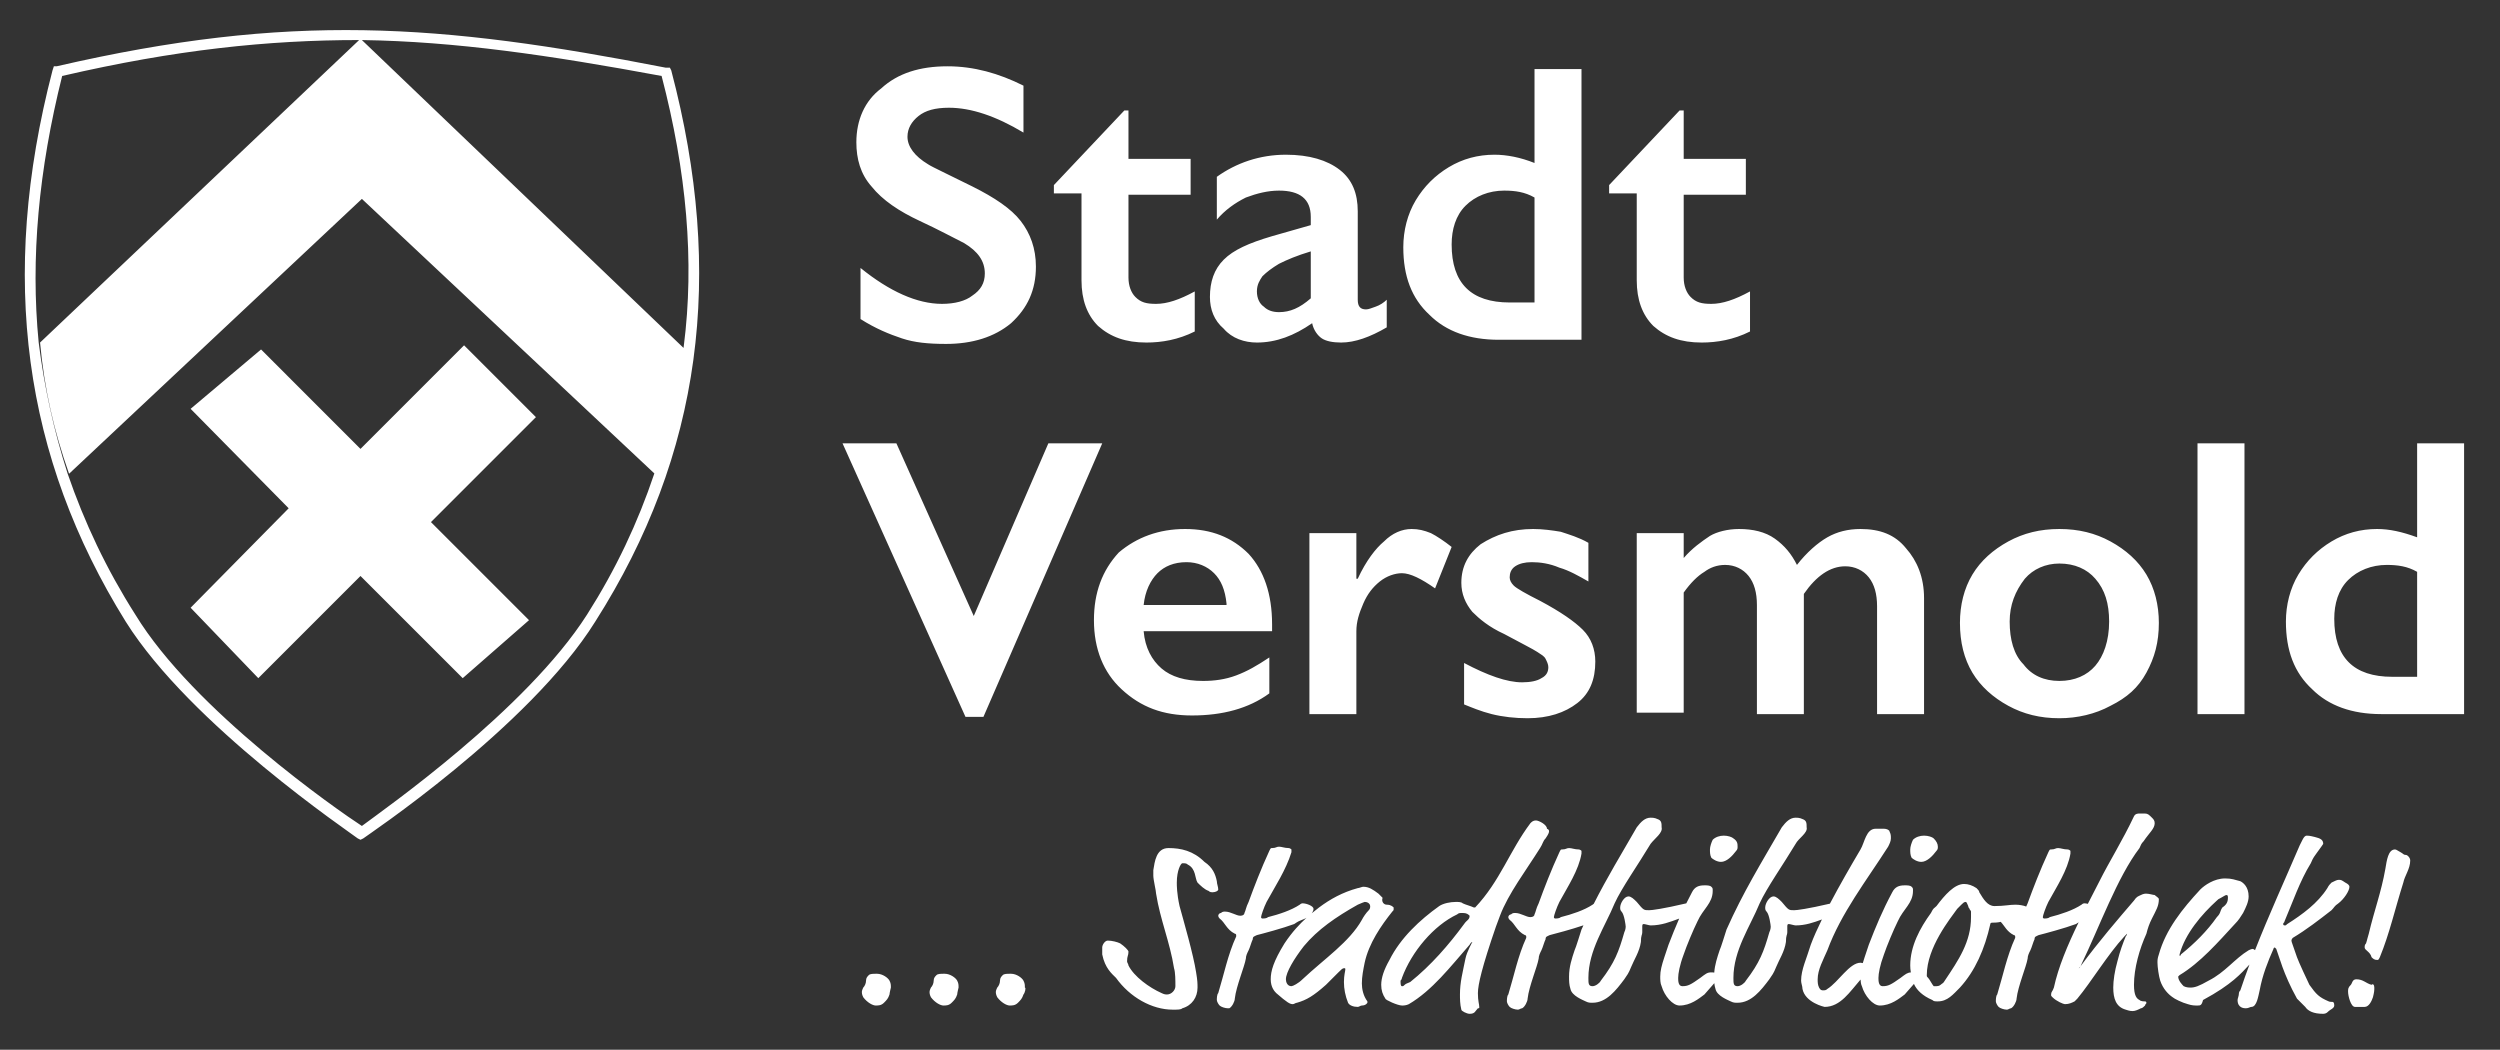 <?xml version="1.0" encoding="UTF-8"?>
<svg width="181px" height="76px" viewBox="0 0 181 76" xmlns="http://www.w3.org/2000/svg" xmlns:xlink="http://www.w3.org/1999/xlink" version="1.1">
 <rect x="0" y="0" width="181" height="76" fill="#333333" stroke="none"/>
 <!-- Generated by Pixelmator Pro 2.1.2 -->
 <path id="Pfad" d="M106.4 73.4 C106.2 73.4 105.801 73.199 105.801 73.099 105.701 72.699 105.701 72.3 105.701 72 105.701 71.1 105.899 70.4 106.099 69.4 106.199 68.9 106.599 68.201 106.599 68.201 106.599 68.201 106.5 68.2 106.4 68.4 105 70 103.7 71.701 102 72.701 101.8 72.801 101.6 72.8 101.5 72.8 101.2 72.8 100.301 72.4 100.301 72.3 100.101 72 100 71.7 100 71.3 100 70.8 100.199 70.2 100.599 69.5 101.399 67.9 102.801 66.599 104.201 65.599 104.501 65.399 105 65.3 105.4 65.3 105.6 65.3 105.8 65.3 105.9 65.4 106.1 65.5 106.501 65.601 106.701 65.701 L106.801 65.701 C108.601 63.801 109.301 61.599 110.801 59.599 110.901 59.499 111.001 59.4 111.201 59.4 111.401 59.4 112 59.7 112 60 112.3 60.1 112.1 60.401 111.9 60.701 111.7 60.901 111.7 61.1 111.5 61.4 110.5 63 109.199 64.7 108.599 66.3 L108.301 67.099 C107.301 69.999 107 71.3 107 71.9 107 72.5 107.099 72.7 107.099 72.9 107.099 73 107.1 73 107 73 106.8 73.2 106.8 73.4 106.4 73.4 Z M168.201 73.4 C167.501 73.4 167.1 73.2 166.9 72.9 166.7 72.7 166.699 72.699 166.599 72.599 166.499 72.499 166.401 72.4 166.301 72.3 165.301 70.5 165.001 69.201 164.801 68.701 164.701 68.601 164.701 68.599 164.701 68.599 164.701 68.599 164.599 68.601 164.599 68.701 164.199 69.601 163.799 70.601 163.599 71.701 163.499 72.101 163.4 72.9 163 72.9 162.9 72.9 162.799 73 162.599 73 162.499 73 162 73 162 72.4 162 72.3 162.099 72.1 162.099 71.9 162.099 71.8 162.201 71.701 162.201 71.701 162.41 71.072 162.632 70.45 162.863 69.832 162.263 70.468 161.599 71.269 159.5 72.4 159.4 72.8 159.299 72.8 159.099 72.8 158.899 72.8 158.7 72.801 158.4 72.701 158 72.601 157.401 72.301 157.301 72.201 157.001 72.001 156.6 71.6 156.4 71 156.3 70.7 156.201 70.001 156.201 69.701 156.201 69.501 156.201 69.399 156.301 69.099 156.801 67.299 158.001 65.8 159.301 64.4 159.601 64.1 160.299 63.599 161.099 63.599 161.599 63.599 161.801 63.7 162.201 63.8 162.401 63.9 162.801 64.2 162.801 64.9 162.801 65.3 162.6 65.699 162.4 66.099 162.2 66.399 162.101 66.6 161.801 66.9 160.601 68.2 159.301 69.699 157.801 70.599 157.701 70.699 157.701 70.701 157.701 70.701 157.701 71.001 157.999 71.3 158.099 71.4 158.299 71.5 158.499 71.5 158.599 71.5 158.899 71.5 159.2 71.4 159.9 71 161.1 70.4 161.801 69.4 162.801 68.8 163.001 68.7 163.099 68.701 163.099 68.701 163.143 68.701 163.206 68.741 163.263 68.793 164.268 66.238 165.409 63.746 166.5 61.201 L166.701 60.8 C166.801 60.6 166.9 60.5 167 60.5 167.1 60.5 167.199 60.499 167.599 60.599 167.999 60.699 168.201 60.799 168.201 61.099 168.201 61.099 168.001 61.4 167.701 61.8 167.401 62.2 167.401 62.3 167.301 62.5 166.501 63.8 166 65.301 165.4 66.701 165.4 66.801 165.301 66.8 165.301 66.9 165.301 66.9 165.3 67 165.4 67 165.5 67 165.499 67 165.599 66.9 166.699 66.2 167.8 65.4 168.5 64.3 168.6 64.1 168.701 64 168.801 63.9 169.001 63.8 169.201 63.701 169.301 63.701 169.501 63.701 169.501 63.7 169.801 63.9 170.001 64 170.099 64.101 170.099 64.201 170.099 64.501 169.701 65.1 169.301 65.4 169.001 65.6 169.001 65.7 168.801 65.9 167.901 66.6 167 67.3 166 67.9 165.9 68 165.9 68.099 165.9 68.099 165.9 68.199 166.001 68.4 166.301 69.3 166.401 69.6 167.101 71.1 167.201 71.3 167.701 72 167.899 72.2 168.599 72.5 168.799 72.6 169 72.4 169 72.8 169 73 168.699 73.101 168.599 73.201 168.499 73.301 168.401 73.4 168.201 73.4 Z M154.4 73.201 C154.3 73.201 154.2 73.199 153.9 73.099 153.2 72.899 153 72.3 153 71.5 153 71 153.101 70.299 153.301 69.599 153.501 68.799 153.7 68.3 153.9 67.8 154 67.7 154 67.599 154 67.599 154 67.599 153.901 67.7 153.801 67.8 152.601 69.1 151.4 71.1 150.4 72.3 150.3 72.4 150.301 72.4 150.201 72.5 150.001 72.6 149.8 72.701 149.5 72.701 149.4 72.701 148.899 72.501 148.599 72.201 148.499 72.101 148.5 72.1 148.5 72 148.5 71.8 148.601 71.8 148.701 71.5 149.021 70.025 149.674 68.467 150.494 66.775 150.441 66.808 150.382 66.846 150.301 66.9 149.501 67.2 147.999 67.601 147.599 67.701 147.399 67.801 147.301 67.8 147.301 68 147.201 68.2 147.1 68.6 147 68.8 146.9 69 146.801 69.2 146.801 69.4 146.701 70 146.1 71.4 146 72.3 146 72.5 145.799 72.9 145.599 73 145.499 73 145.401 73.099 145.301 73.099 145.101 73.099 144.801 73 144.701 72.9 144.601 72.8 144.5 72.6 144.5 72.5 144.5 72.4 144.499 72.1 144.599 72 144.999 70.7 145.3 69.2 145.9 67.9 145.9 67.8 145.9 67.8 145.9 67.8 145.9 67.8 145.901 67.701 145.801 67.701 145.287 67.444 145.138 67.041 144.855 66.742 144.609 66.8 144.384 66.8 144.301 66.8 144.201 66.8 144.099 66.8 144.099 66.9 143.699 68.7 143 70.3 141.9 71.5 141.4 72 141.001 72.5 140.301 72.5 140.101 72.5 140 72.5 139.9 72.4 139.2 72.1 138.799 71.7 138.599 71.3 138.59 71.277 138.583 71.253 138.574 71.23 L137.9 72 C137.5 72.3 136.899 72.8 136.099 72.8 135.599 72.8 135.001 72.1 134.801 71.4 134.733 71.264 134.712 71.083 134.705 70.918 133.936 71.795 133.254 72.9 132.099 72.9 132.099 72.9 130.7 72.599 130.5 71.599 130.5 71.399 130.4 71.2 130.4 71 130.4 70.2 130.799 69.4 131.099 68.4 131.301 67.853 131.584 67.228 131.906 66.568 131.303 66.791 130.711 67 130 67 129.9 67 129.6 66.9 129.5 66.9 129.4 66.9 129.4 66.999 129.4 67.099 L129.4 67.5 C129.4 67.7 129.301 67.701 129.301 68.201 129.201 68.901 128.799 69.5 128.599 70 128.399 70.5 128.299 70.6 128.099 70.9 127.499 71.7 126.801 72.599 125.801 72.599 125.601 72.599 125.501 72.6 125.301 72.5 125.101 72.4 124.301 72.099 124.201 71.599 124.155 71.46 124.13 71.322 124.117 71.183 124.111 71.19 124.106 71.194 124.099 71.201 L123.4 72 C123 72.3 122.399 72.8 121.599 72.8 121.099 72.8 120.501 72.1 120.301 71.4 120.201 71.2 120.201 70.901 120.201 70.701 120.201 70.301 120.3 69.9 120.5 69.3 120.6 69 120.701 68.7 120.801 68.4 121.05 67.752 121.3 67.129 121.574 66.505 120.912 66.75 120.277 67 119.5 67 119.4 67 119.1 66.9 119 66.9 118.9 66.9 118.9 66.999 118.9 67.099 L118.9 67.5 C118.9 67.7 118.801 67.701 118.801 68.201 118.701 68.901 118.299 69.5 118.099 70 117.899 70.5 117.799 70.6 117.599 70.9 116.999 71.7 116.301 72.599 115.301 72.599 115.101 72.599 115.001 72.6 114.801 72.5 114.601 72.4 113.801 72.099 113.701 71.599 113.601 71.299 113.599 71.001 113.599 70.701 113.599 70.001 113.8 69.4 114 68.8 114.1 68.6 114.4 67.6 114.5 67.3 114.547 67.195 114.595 67.096 114.642 66.992 113.813 67.277 112.562 67.611 112.201 67.701 112.001 67.801 111.9 67.8 111.9 68 111.8 68.2 111.699 68.6 111.599 68.8 111.499 69 111.4 69.2 111.4 69.4 111.3 70 110.699 71.4 110.599 72.3 110.599 72.5 110.401 72.9 110.201 73 110.101 73 110 73.099 109.9 73.099 109.7 73.099 109.401 73 109.301 72.9 109.201 72.8 109.099 72.6 109.099 72.5 109.099 72.4 109.101 72.1 109.201 72 109.601 70.7 109.9 69.2 110.5 67.9 110.5 67.8 110.5 67.8 110.5 67.8 110.5 67.8 110.5 67.701 110.4 67.701 109.8 67.401 109.701 66.899 109.301 66.599 109.201 66.499 109.201 66.4 109.201 66.4 109.201 66.3 109.3 66.201 109.4 66.201 109.5 66.101 109.601 66.099 109.701 66.099 110.101 66.099 110.501 66.4 110.801 66.4 111.001 66.4 111.099 66.301 111.099 66.201 111.199 66.001 111.2 65.8 111.4 65.4 111.8 64.3 112.3 63.001 112.9 61.701 113 61.501 112.999 61.5 113.099 61.5 113.399 61.5 113.399 61.4 113.599 61.4 113.799 61.4 114.001 61.5 114.301 61.5 114.401 61.5 114.5 61.599 114.5 61.599 L114.5 61.8 C114.3 63 113.5 64.2 112.9 65.3 112.7 65.7 112.5 66.3 112.5 66.4 112.5 66.4 112.499 66.5 112.599 66.5 112.699 66.5 112.9 66.5 113 66.4 113.8 66.2 114.701 65.9 115.301 65.5 115.331 65.469 115.361 65.45 115.388 65.435 116.34 63.558 117.362 61.872 118.5 59.9 118.8 59.5 119.1 59.201 119.5 59.201 119.6 59.201 119.8 59.2 120 59.3 120.3 59.4 120.301 59.6 120.301 59.9 120.401 60.3 119.8 60.699 119.5 61.099 118.6 62.599 117.4 64.3 116.9 65.4 116.2 67.1 115 68.8 115 70.8 115 71.2 115.001 71.4 115.301 71.4 115.501 71.4 115.8 71.2 115.9 71 116.9 69.7 117.199 68.9 117.599 67.5 117.699 67.3 117.701 67.099 117.701 67.099 117.701 66.999 117.6 66.2 117.4 66 117.3 65.9 117.301 65.801 117.301 65.701 117.301 65.401 117.6 64.9 117.9 64.9 118.1 64.9 118.3 65.1 118.5 65.3 119 65.9 119 65.9 119.4 65.9 119.6 65.9 120.396 65.8 122.088 65.402 122.218 65.138 122.354 64.87 122.5 64.599 122.7 64.199 123 64.099 123.4 64.099 123.6 64.099 123.8 64.101 123.9 64.201 124 64.301 124 64.3 124 64.5 124 65.4 123.3 65.801 122.9 66.701 122.6 67.301 122.1 68.499 121.9 69.099 121.6 69.899 121.5 70.5 121.5 70.8 121.5 71 121.501 71.4 121.801 71.4 122.201 71.4 122.399 71.3 123.099 70.8 123.499 70.5 123.6 70.4 123.9 70.4 123.953 70.4 124.032 70.401 124.111 70.416 124.155 69.834 124.327 69.318 124.5 68.8 124.6 68.6 124.9 67.6 125 67.3 126.2 64.6 127.5 62.5 129 59.9 129.3 59.5 129.6 59.201 130 59.201 130.1 59.201 130.3 59.2 130.5 59.3 130.8 59.4 130.801 59.6 130.801 59.9 130.901 60.3 130.2 60.699 130 61.099 129.1 62.599 127.9 64.3 127.4 65.4 126.7 67.1 125.5 68.8 125.5 70.8 125.5 71.2 125.501 71.4 125.801 71.4 126.001 71.4 126.3 71.2 126.4 71 127.4 69.7 127.699 68.9 128.099 67.5 128.199 67.3 128.201 67.099 128.201 67.099 128.201 66.999 128.1 66.2 127.9 66 127.8 65.9 127.801 65.801 127.801 65.701 127.801 65.401 128.1 64.9 128.4 64.9 128.6 64.9 128.8 65.1 129 65.3 129.5 65.9 129.5 65.9 129.9 65.9 130.095 65.9 130.868 65.802 132.486 65.425 133.183 64.101 133.985 62.71 134.701 61.5 135.001 61 135.101 60 135.801 60 L136.4 60 C136.6 60 136.801 60.101 136.801 60.201 136.901 60.401 136.9 60.501 136.9 60.701 136.9 60.901 136.801 61.1 136.701 61.3 135.101 63.8 133.301 66.1 132.301 68.8 132.001 69.5 131.599 70.2 131.599 70.9 131.599 71.1 131.601 71.3 131.701 71.5 131.801 71.7 131.9 71.701 132 71.701 132.1 71.701 132.201 71.699 132.301 71.599 133.101 71.099 133.901 69.701 134.701 69.701 134.729 69.701 134.792 69.71 134.865 69.728 134.903 69.596 134.948 69.455 135 69.3 135.1 69 135.201 68.7 135.301 68.4 135.801 67.1 136.3 65.899 137 64.599 137.2 64.199 137.5 64.099 137.9 64.099 138.1 64.099 138.3 64.101 138.4 64.201 138.5 64.301 138.5 64.3 138.5 64.5 138.5 65.4 137.8 65.801 137.4 66.701 137.1 67.301 136.6 68.499 136.4 69.099 136.1 69.899 136 70.5 136 70.8 136 71 136.001 71.4 136.301 71.4 136.701 71.4 136.899 71.3 137.599 70.8 137.973 70.52 138.088 70.417 138.345 70.404 138.315 70.225 138.301 70.055 138.301 69.9 138.301 68.5 139.001 67.199 139.801 66.099 140.001 65.699 140.001 65.799 140.201 65.599 140.801 64.799 141.501 64 142.201 64 142.501 64 142.799 64.1 143.099 64.3 143.199 64.4 143.301 64.499 143.301 64.599 143.601 65.099 143.9 65.599 144.4 65.599 145.1 65.599 145.5 65.5 145.9 65.5 146.212 65.5 146.495 65.554 146.697 65.634 146.725 65.564 146.757 65.487 146.801 65.4 147.201 64.3 147.701 63.001 148.301 61.701 148.401 61.501 148.4 61.5 148.5 61.5 148.8 61.5 148.8 61.4 149 61.4 149.2 61.4 149.401 61.5 149.701 61.5 149.801 61.5 149.9 61.599 149.9 61.599 L149.9 61.8 C149.7 63 148.901 64.2 148.301 65.3 148.101 65.7 147.9 66.3 147.9 66.4 147.9 66.4 147.9 66.5 148 66.5 148.1 66.5 148.3 66.5 148.4 66.4 149.2 66.2 150.101 65.9 150.701 65.5 150.801 65.4 150.9 65.4 150.9 65.4 150.977 65.4 151.068 65.414 151.16 65.437 151.431 64.904 151.709 64.362 152 63.8 152.7 62.4 153.7 60.799 154.5 59.099 154.6 58.899 154.8 58.9 154.9 58.9 L155.301 58.9 C155.501 58.9 155.601 59.001 155.801 59.201 155.901 59.301 156 59.399 156 59.599 156 59.999 155.601 60.3 155.201 60.9 155.001 61.1 155 61.2 154.9 61.4 153.3 63.5 152.001 67.1 150.701 69.8 150.681 69.861 150.66 69.906 150.64 69.945 150.627 69.964 150.613 69.981 150.599 70 150.499 70.1 150.5 70.099 150.5 70.099 150.5 70.099 150.564 70.097 150.64 69.945 152.025 68.071 153.312 66.587 154.5 65.201 154.7 64.901 154.8 64.9 155 64.8 155.2 64.7 155.3 64.701 155.4 64.701 155.6 64.701 155.9 64.8 156 64.8 156.1 64.9 156.301 64.999 156.301 65.099 156.301 65.599 156.101 65.9 155.801 66.5 155.601 66.9 155.5 67.199 155.4 67.599 154.9 68.699 154.5 70.1 154.5 71.3 154.5 72.1 154.7 72.3 154.9 72.4 155 72.5 155.201 72.5 155.301 72.5 155.401 72.5 155.4 72.599 155.4 72.599 155.4 72.699 155.301 72.7 155.301 72.8 155.201 72.9 155.1 73 155 73 154.8 73.1 154.6 73.201 154.4 73.201 Z M84.9 73.099 C83.4 73.099 81.801 72.2 80.801 70.8 80.501 70.5 80.001 70.099 79.801 69.099 79.801 68.899 79.801 68.799 79.801 68.599 79.801 68.399 80.001 68.099 80.201 68.099 80.501 68.099 80.899 68.2 81.099 68.3 81.399 68.5 81.701 68.8 81.701 68.9 81.701 69.2 81.599 69.199 81.599 69.599 81.599 69.699 81.701 69.8 81.701 69.9 82.101 70.7 83.199 71.5 84.099 71.9 84.299 72 84.4 72 84.5 72 84.8 72 85.099 71.7 85.099 71.4 85.099 71 85.1 70.399 85 70.099 84.7 68.199 84.001 66.601 83.701 64.701 83.701 64.501 83.5 63.7 83.5 63.4 83.5 63.2 83.5 63.1 83.5 63 83.6 62.4 83.699 61.4 84.599 61.4 85.499 61.4 86.401 61.6 87.201 62.4 87.801 62.8 87.999 63.3 88.099 63.8 88.099 64 88.201 64.2 88.201 64.4 88.201 64.5 88.001 64.599 87.801 64.599 87.701 64.599 87.6 64.6 87.5 64.5 87.2 64.4 86.901 64.1 86.701 63.9 86.501 63.6 86.6 62.899 86 62.599 85.9 62.499 85.799 62.5 85.599 62.5 85.499 62.5 85.201 63 85.201 63.9 85.201 64.1 85.2 64.699 85.4 65.599 85.7 66.699 86.399 69.1 86.599 70.4 86.699 71 86.701 71.2 86.701 71.5 86.701 72.2 86.299 72.8 85.599 73 85.499 73.1 85.3 73.099 84.9 73.099 Z M88.9 73 C88.7 73 88.401 72.9 88.301 72.8 88.201 72.7 88.099 72.5 88.099 72.4 88.099 72.3 88.101 72 88.201 71.9 88.601 70.6 88.9 69.1 89.5 67.8 89.5 67.7 89.5 67.701 89.5 67.701 89.5 67.701 89.5 67.599 89.4 67.599 88.8 67.299 88.701 66.8 88.301 66.5 88.201 66.4 88.201 66.3 88.201 66.3 88.201 66.2 88.3 66.099 88.4 66.099 88.5 65.999 88.601 66 88.701 66 89.101 66 89.501 66.3 89.801 66.3 90.001 66.3 90.099 66.199 90.099 66.099 90.199 65.899 90.2 65.7 90.4 65.3 90.8 64.2 91.3 62.899 91.9 61.599 92 61.399 91.999 61.4 92.099 61.4 92.399 61.4 92.399 61.3 92.599 61.3 92.799 61.3 93.001 61.4 93.301 61.4 93.401 61.4 93.5 61.5 93.5 61.5 L93.5 61.701 C93.1 63.001 92.301 64.2 91.701 65.3 91.501 65.7 91.301 66.3 91.301 66.4 91.301 66.4 91.3 66.5 91.4 66.5 91.5 66.5 91.701 66.5 91.801 66.4 92.601 66.2 93.499 65.9 94.099 65.5 94.199 65.4 94.301 65.4 94.301 65.4 94.601 65.4 95.099 65.6 95.099 65.8 95.099 65.893 95.054 66.007 94.968 66.123 95.177 65.952 95.359 65.813 95.5 65.701 96.3 65.101 97.201 64.6 98.301 64.3 98.401 64.3 98.601 64.201 98.701 64.201 99.101 64.201 99.401 64.401 99.801 64.701 L100.099 65 C99.999 65.3 100.2 65.5 100.4 65.5 100.5 65.5 100.7 65.501 100.9 65.701 L100.9 65.8 C100.9 65.9 100.901 65.9 100.801 66 100.001 67 99.101 68.301 98.801 69.701 98.701 70.201 98.599 70.701 98.599 71.201 98.599 71.601 98.7 72.1 99 72.5 L99 72.599 C99 72.599 98.899 72.8 98.599 72.8 98.499 72.8 98.401 72.9 98.301 72.9 98.001 72.9 97.699 72.799 97.599 72.599 97.399 72.099 97.301 71.599 97.301 71.099 97.301 70.599 97.4 70.301 97.4 70.201 97.4 70.101 97.401 70.099 97.301 70.099 97.201 70.099 97.1 70.2 96.9 70.4 L96 71.3 C95.1 72.1 94.6 72.399 93.9 72.599 93.8 72.599 93.699 72.701 93.599 72.701 93.399 72.701 93.2 72.6 92.4 71.9 92.3 71.8 92 71.5 92 70.9 92 70.3 92.2 69.6 93 68.3 93.562 67.457 94.122 66.871 94.595 66.445 94.564 66.463 94.534 66.483 94.5 66.5 94 66.7 94.001 66.7 93.701 66.9 92.901 67.2 91.4 67.601 91 67.701 90.8 67.801 90.701 67.8 90.701 68 90.601 68.2 90.5 68.6 90.4 68.8 90.3 69 90.201 69.2 90.201 69.4 90.101 70 89.5 71.4 89.4 72.3 89.4 72.5 89.2 72.9 89 73 L88.9 73 Z M170.5 72.9 C170.2 72.9 170 72.1 170 71.8 170 71.6 170.001 71.5 170.201 71.3 170.301 71.2 170.299 70.9 170.599 70.9 171.099 70.9 171.301 71.2 171.701 71.3 171.801 71.2 171.9 71.3 171.9 71.5 171.9 71.7 171.901 71.801 171.801 72.201 171.701 72.501 171.501 72.9 171.201 72.9 171.101 72.9 170.9 72.9 170.5 72.9 Z M63.4 72.8 C63.2 72.8 62.8 72.601 62.5 72.201 62.4 72.001 62.4 71.9 62.4 71.8 62.4 71.7 62.5 71.5 62.5 71.5 62.6 71.4 62.701 71.2 62.701 71 62.701 70.8 62.8 70.699 62.9 70.599 63 70.499 63.2 70.5 63.5 70.5 63.9 70.5 64.3 70.8 64.4 71 64.5 71.2 64.5 71.3 64.5 71.5 64.5 71.5 64.4 71.9 64.4 72 64.3 72.3 64.2 72.399 64 72.599 63.8 72.799 63.6 72.8 63.4 72.8 Z M68.301 72.8 C68.101 72.8 67.7 72.601 67.4 72.201 67.3 72.001 67.301 71.9 67.301 71.8 67.301 71.7 67.4 71.5 67.4 71.5 67.5 71.4 67.599 71.2 67.599 71 67.599 70.8 67.701 70.699 67.801 70.599 67.901 70.499 68.1 70.5 68.4 70.5 68.8 70.5 69.201 70.8 69.301 71 69.401 71.2 69.4 71.3 69.4 71.5 69.4 71.5 69.301 71.9 69.301 72 69.201 72.3 69.1 72.399 68.9 72.599 68.7 72.799 68.501 72.8 68.301 72.8 Z M73.099 72.8 C72.899 72.8 72.501 72.601 72.201 72.201 72.101 72.001 72.099 71.9 72.099 71.8 72.099 71.7 72.201 71.5 72.201 71.5 72.301 71.4 72.4 71.2 72.4 71 72.4 70.8 72.499 70.699 72.599 70.599 72.699 70.499 72.901 70.5 73.201 70.5 73.601 70.5 73.999 70.8 74.099 71 74.199 71.2 74.201 71.3 74.201 71.5 74.301 71.5 74.199 71.9 74.099 72 73.999 72.3 73.901 72.399 73.701 72.599 73.501 72.799 73.299 72.8 73.099 72.8 Z M93.5 71.4 C93.6 71.4 94.001 71.2 94.301 70.9 95.901 69.4 97.699 68.199 98.599 66.599 98.699 66.399 98.899 66.1 99.099 65.9 99.199 65.8 99.201 65.699 99.201 65.599 99.201 65.499 99.101 65.3 98.801 65.3 98.801 65.3 98.501 65.4 98.301 65.5 96.701 66.4 95.4 67.3 94.4 68.5 93.7 69.4 93.099 70.4 93.099 70.9 93.099 71.1 93.2 71.4 93.5 71.4 Z M101.5 71.4 C101.6 71.4 101.601 71.4 101.701 71.3 101.801 71.2 101.899 71.199 102.099 71.099 103.599 69.899 104.9 68.4 106 66.9 106.2 66.6 106.4 66.6 106.4 66.3 106.3 66.2 106.2 66.099 105.9 66.099 105.7 66.099 105.6 66.101 105.5 66.201 103.8 67.001 102.2 68.9 101.5 70.8 101.5 70.9 101.4 71 101.4 71 101.4 71.2 101.4 71.4 101.5 71.4 Z M140 71.4 L140.201 71.4 C140.401 71.4 140.5 71.3 140.5 71.3 140.6 71.2 140.701 71.2 140.801 71 141.801 69.5 142.701 68.2 142.701 66.4 142.701 66.3 142.701 66.1 142.701 66 142.701 65.9 142.599 65.9 142.599 65.8 142.499 65.7 142.5 65.599 142.5 65.599 142.4 65.399 142.401 65.3 142.301 65.3 142.201 65.3 142.1 65.4 142 65.5 141.9 65.6 141.801 65.7 141.701 65.8 141.201 66.5 139.5 68.599 139.5 70.599 139.5 70.699 139.499 70.7 139.599 70.8 139.699 70.9 139.9 71.3 140 71.4 Z M172.099 69.5 C171.899 69.5 171.801 69.4 171.701 69.3 171.601 68.9 171.201 68.799 171.201 68.599 171.201 68.499 171.201 68.4 171.301 68.3 171.401 68 171.4 67.899 171.5 67.599 171.9 65.899 172.401 64.6 172.701 62.9 172.801 62.3 172.9 61.5 173.4 61.5 173.5 61.5 173.601 61.601 173.801 61.701 174.001 61.801 174.001 61.9 174.201 61.9 174.301 61.9 174.5 62.1 174.5 62.3 174.5 62.9 174.1 63.4 174 63.9 173.4 65.8 173.001 67.6 172.301 69.3 172.201 69.5 172.199 69.5 172.099 69.5 Z M157.801 69.201 C157.801 69.201 157.9 69.199 157.9 69.099 158.9 68.299 159.8 67.4 160.5 66.4 160.8 66.1 160.7 66.001 160.9 65.701 161.2 65.501 161.301 65.3 161.301 65 161.301 64.9 161.301 64.8 161.201 64.8 161.101 64.8 161.001 64.9 160.801 65 160.601 65.1 160.6 65.101 160.5 65.201 159.4 66.201 158.201 67.599 157.801 69.099 L157.801 69.201 Z M124.599 62.4 C124.299 62.4 124 62.199 123.9 62.099 123.8 61.899 123.801 61.7 123.801 61.5 123.801 61.3 123.9 61 124 60.8 124.2 60.6 124.501 60.5 124.801 60.5 125.101 60.5 125.4 60.601 125.5 60.701 125.8 60.901 125.801 61.1 125.801 61.3 125.801 61.4 125.801 61.499 125.701 61.599 125.401 61.999 124.999 62.4 124.599 62.4 Z M139.099 62.4 C138.799 62.4 138.5 62.199 138.4 62.099 138.3 61.899 138.301 61.7 138.301 61.5 138.301 61.3 138.4 61 138.5 60.8 138.7 60.6 139.001 60.5 139.301 60.5 139.601 60.5 139.9 60.601 140 60.701 140.2 60.901 140.301 61.1 140.301 61.3 140.301 61.4 140.301 61.499 140.201 61.599 139.901 61.999 139.499 62.4 139.099 62.4 Z M26.099 60.8 L25.9 60.701 C25.4 60.301 13.799 52.499 9.099 45 1.7 33.1 -0.099 20.099 3.801 5.099 L3.9 4.8 4.099 4.8 C20.999 0.901 31.801 1.7 48.201 4.9 L48.5 4.9 48.599 5.099 C52.499 19.899 50.799 32.9 43.099 45 38.299 52.699 26.401 60.601 26.301 60.701 L26.099 60.8 Z M26.201 59.8 C27.801 58.6 38.1 51.399 42.5 44.5 44.585 41.223 46.178 37.849 47.375 34.277 L26.201 14.4 5 34.3 C3.9 31.2 3.2 28.1 2.9 24.8 L26 2.9 C19.4 2.9 12.7 3.6 4.5 5.5 2.8 12.299 2.201 18.701 2.801 24.8 3.201 28 3.9 31.2 4.9 34.3 6.1 37.8 7.701 41.2 9.801 44.5 14 51.399 24.501 58.7 26.201 59.8 Z M110.599 52 C109.699 52 108.8 51.901 108 51.701 107.2 51.501 106.5 51.2 106 51 L106 48 C107.7 48.9 109.101 49.4 110.201 49.4 110.801 49.4 111.299 49.299 111.599 49.099 111.999 48.899 112.099 48.6 112.099 48.3 112.099 48.1 112 47.901 111.9 47.701 111.8 47.501 111.601 47.401 111.301 47.201 111.001 47.001 110.2 46.6 108.9 45.9 107.8 45.4 107.099 44.8 106.599 44.3 106.099 43.7 105.801 43.001 105.801 42.201 105.801 41.001 106.301 40.1 107.201 39.4 108.301 38.7 109.5 38.3 111 38.3 111.7 38.3 112.4 38.4 113 38.5 113.6 38.7 114.3 38.9 115 39.3 L115 42.099 C114.3 41.699 113.6 41.299 112.9 41.099 112.2 40.799 111.5 40.701 110.9 40.701 110.4 40.701 110.001 40.8 109.701 41 109.401 41.2 109.301 41.5 109.301 41.8 109.301 42 109.399 42.2 109.599 42.4 109.799 42.6 110.5 43 111.5 43.5 113 44.3 113.999 44.999 114.599 45.599 115.199 46.199 115.5 47 115.5 47.9 115.5 49.2 115.101 50.2 114.201 50.9 113.301 51.6 112.099 52 110.599 52 Z M149.099 52 C147.699 52 146.5 51.699 145.4 51.099 144.3 50.499 143.401 49.701 142.801 48.701 142.201 47.701 141.9 46.499 141.9 45.099 141.9 43.799 142.201 42.599 142.801 41.599 143.401 40.599 144.3 39.801 145.4 39.201 146.5 38.601 147.699 38.3 149.099 38.3 150.499 38.3 151.701 38.601 152.801 39.201 153.901 39.801 154.8 40.599 155.4 41.599 156 42.599 156.301 43.799 156.301 45.099 156.301 46.499 156 47.601 155.4 48.701 154.8 49.801 154.001 50.499 152.801 51.099 151.701 51.699 150.399 52 149.099 52 Z M69.9 51.9 L61 32.099 64.9 32.099 70.5 44.599 75.9 32.099 79.801 32.099 71.201 51.9 69.9 51.9 Z M86.301 51.8 C84.201 51.8 82.601 51.2 81.201 49.9 79.901 48.7 79.201 47 79.201 44.9 79.201 42.9 79.8 41.3 81 40 82.3 38.9 83.901 38.3 85.801 38.3 87.701 38.3 89.2 38.899 90.4 40.099 91.5 41.299 92.099 43.001 92.099 45.201 L92.099 45.701 82.801 45.701 C82.901 46.901 83.399 47.8 84.099 48.4 84.799 49 85.799 49.3 87.099 49.3 87.899 49.3 88.7 49.2 89.5 48.9 90.3 48.6 91 48.199 91.9 47.599 L91.9 50.201 C90.4 51.301 88.501 51.8 86.301 51.8 Z M94.801 51.701 L94.801 38.599 98.201 38.599 98.201 41.9 98.301 41.9 C98.901 40.6 99.601 39.701 100.201 39.201 100.801 38.601 101.501 38.3 102.201 38.3 102.701 38.3 103.099 38.399 103.599 38.599 103.999 38.799 104.599 39.199 105.099 39.599 L103.9 42.599 C102.9 41.899 102.1 41.5 101.5 41.5 101 41.5 100.4 41.699 99.9 42.099 99.4 42.499 99.001 43.001 98.701 43.701 98.401 44.401 98.201 45.001 98.201 45.701 L98.201 51.701 94.801 51.701 Z M127.201 51.701 L127.201 43.8 C127.201 42.9 126.999 42.201 126.599 41.701 126.199 41.201 125.6 40.9 124.9 40.9 124.3 40.9 123.8 41.1 123.4 41.4 122.9 41.7 122.4 42.2 121.9 42.9 L121.9 51.599 118.5 51.599 118.5 38.599 121.9 38.599 121.9 40.4 C122.5 39.7 123.201 39.2 123.801 38.8 124.301 38.5 125.1 38.3 125.9 38.3 126.9 38.3 127.8 38.5 128.5 39 129.2 39.5 129.699 40.1 130.099 40.9 130.799 40 131.601 39.3 132.301 38.9 133.001 38.5 133.801 38.3 134.701 38.3 136.101 38.3 137.2 38.701 138 39.701 138.8 40.601 139.301 41.8 139.301 43.3 L139.301 51.701 135.9 51.701 135.9 43.9 C135.9 43 135.701 42.3 135.301 41.8 134.901 41.3 134.299 41 133.599 41 132.499 41 131.499 41.7 130.599 43 L130.599 51.701 127.201 51.701 Z M159.099 51.701 L159.099 32.099 162.5 32.099 162.5 51.701 159.099 51.701 Z M172.4 51.701 C170.3 51.701 168.6 51.1 167.4 49.9 166.1 48.7 165.5 47.1 165.5 45 165.5 43.8 165.8 42.599 166.4 41.599 167 40.599 167.801 39.801 168.801 39.201 169.801 38.601 170.899 38.3 172.099 38.3 172.999 38.3 173.9 38.5 175 38.9 L175 32.099 178.4 32.099 178.4 51.701 172.4 51.701 Z M149.099 49.3 C150.199 49.3 151.101 48.901 151.701 48.201 152.301 47.501 152.701 46.4 152.701 45 152.701 43.7 152.401 42.7 151.701 41.9 151.101 41.2 150.199 40.8 149.099 40.8 148.099 40.8 147.199 41.2 146.599 41.9 145.899 42.8 145.5 43.8 145.5 45 145.5 46.3 145.8 47.399 146.5 48.099 147.1 48.899 147.999 49.3 149.099 49.3 Z M18.701 49.099 L13.801 44 20.9 36.8 13.801 29.599 18.9 25.3 26.099 32.5 33.599 25 38.801 30.201 31.201 37.8 38.301 44.9 33.5 49.099 26.099 41.701 18.701 49.099 Z M173.201 49 L175 49 175 41.4 C174.3 41 173.601 40.9 172.801 40.9 171.701 40.9 170.7 41.3 170 42 169.3 42.7 169 43.7 169 44.8 169 47.6 170.401 49 173.201 49 Z M82.801 43.8 L88.801 43.8 88.801 43.701 C88.701 42.701 88.4 42 87.9 41.5 87.4 41 86.7 40.701 85.9 40.701 85 40.701 84.301 41 83.801 41.5 83.301 42 82.901 42.8 82.801 43.8 Z M49.488 25.189 C49.492 25.159 49.496 25.129 49.5 25.099 50.3 18.899 49.7 12.399 47.9 5.5 39.8 4 33.001 3 26.201 2.9 L49.488 25.189 Z M68.5 24.9 C67.2 24.9 66.201 24.8 65.301 24.5 64.401 24.2 63.401 23.799 62.301 23.099 L62.301 19.4 C64.4 21.1 66.401 22 68.201 22 69.101 22 69.9 21.8 70.4 21.4 71 21 71.301 20.5 71.301 19.8 71.301 18.9 70.801 18.199 69.801 17.599 69.001 17.199 67.899 16.6 66.599 16 65.099 15.3 63.899 14.5 63.099 13.5 62.299 12.6 62 11.5 62 10.3 62 8.7 62.601 7.3 63.801 6.4 65.001 5.3 66.599 4.8 68.599 4.8 70.499 4.8 72.299 5.301 74.099 6.201 L74.099 9.599 C72.099 8.399 70.301 7.8 68.701 7.8 67.701 7.8 67 8 66.5 8.4 66 8.8 65.701 9.3 65.701 9.9 65.701 10.6 66.201 11.3 67.201 11.9 67.501 12.1 68.6 12.6 70.4 13.5 72 14.3 73.2 15.1 73.9 16 74.6 16.9 75 18 75 19.3 75 21 74.401 22.3 73.201 23.4 72.001 24.4 70.4 24.9 68.5 24.9 Z M83 24.8 C81.5 24.8 80.4 24.399 79.5 23.599 78.7 22.799 78.301 21.7 78.301 20.3 L78.301 14 76.301 14 76.301 13.4 81.4 8 81.701 8 81.701 11.5 86.201 11.5 86.201 14.099 81.701 14.099 81.701 20.099 C81.701 20.699 81.901 21.2 82.201 21.5 82.601 21.9 83.001 22 83.701 22 84.501 22 85.4 21.699 86.5 21.099 L86.5 24 C85.3 24.6 84.1 24.8 83 24.8 Z M91 24.8 C90.1 24.8 89.199 24.5 88.599 23.8 87.899 23.2 87.599 22.4 87.599 21.5 87.599 20.4 87.899 19.5 88.599 18.8 89.299 18.1 90.399 17.599 92.099 17.099 L94.9 16.3 94.9 15.701 C94.9 14.401 94.099 13.8 92.599 13.8 91.799 13.8 91.001 14 90.201 14.3 89.401 14.7 88.699 15.2 88.099 15.9 L88.099 12.8 C89.499 11.8 91.199 11.201 93.099 11.201 94.799 11.201 96.1 11.6 97 12.3 97.9 13 98.301 14 98.301 15.3 L98.301 21.701 C98.301 22.201 98.5 22.4 98.9 22.4 99.1 22.4 99.299 22.301 99.599 22.201 99.899 22.101 100.2 21.901 100.4 21.701 L100.4 23.701 C99.2 24.401 98.099 24.8 97.099 24.8 96.499 24.8 96.001 24.7 95.701 24.5 95.401 24.3 95.1 23.9 95 23.4 93.7 24.3 92.4 24.8 91 24.8 Z M123.201 24.8 C121.701 24.8 120.601 24.399 119.701 23.599 118.901 22.799 118.5 21.7 118.5 20.3 L118.5 14 116.5 14 116.5 13.4 121.599 8 121.9 8 121.9 11.5 126.4 11.5 126.4 14.099 121.9 14.099 121.9 20.099 C121.9 20.699 122.1 21.2 122.4 21.5 122.8 21.9 123.2 22 123.9 22 124.7 22 125.601 21.699 126.701 21.099 L126.701 24 C125.501 24.6 124.301 24.8 123.201 24.8 Z M108.5 24.599 C106.4 24.599 104.7 24 103.5 22.8 102.2 21.6 101.599 20 101.599 17.9 101.599 16.7 101.9 15.5 102.5 14.5 103.1 13.5 103.9 12.699 104.9 12.099 105.9 11.499 107.001 11.201 108.201 11.201 109.101 11.201 110.099 11.4 111.099 11.8 L111.099 5 114.5 5 114.5 24.599 108.5 24.599 Z M92.599 22.599 C93.399 22.599 94.1 22.299 94.9 21.599 L94.9 18.201 C93.9 18.501 93.199 18.799 92.599 19.099 92.099 19.399 91.7 19.7 91.4 20 91.2 20.3 91 20.599 91 21.099 91 21.599 91.2 22.001 91.5 22.201 91.8 22.501 92.199 22.599 92.599 22.599 Z M109.301 21.9 L111.099 21.9 111.099 14.3 C110.399 13.9 109.7 13.8 108.9 13.8 107.8 13.8 106.799 14.2 106.099 14.9 105.399 15.6 105.099 16.601 105.099 17.701 105.099 20.501 106.501 21.9 109.301 21.9 Z" fill="#ffffff" fill-opacity="1" stroke="none"/>
</svg>
